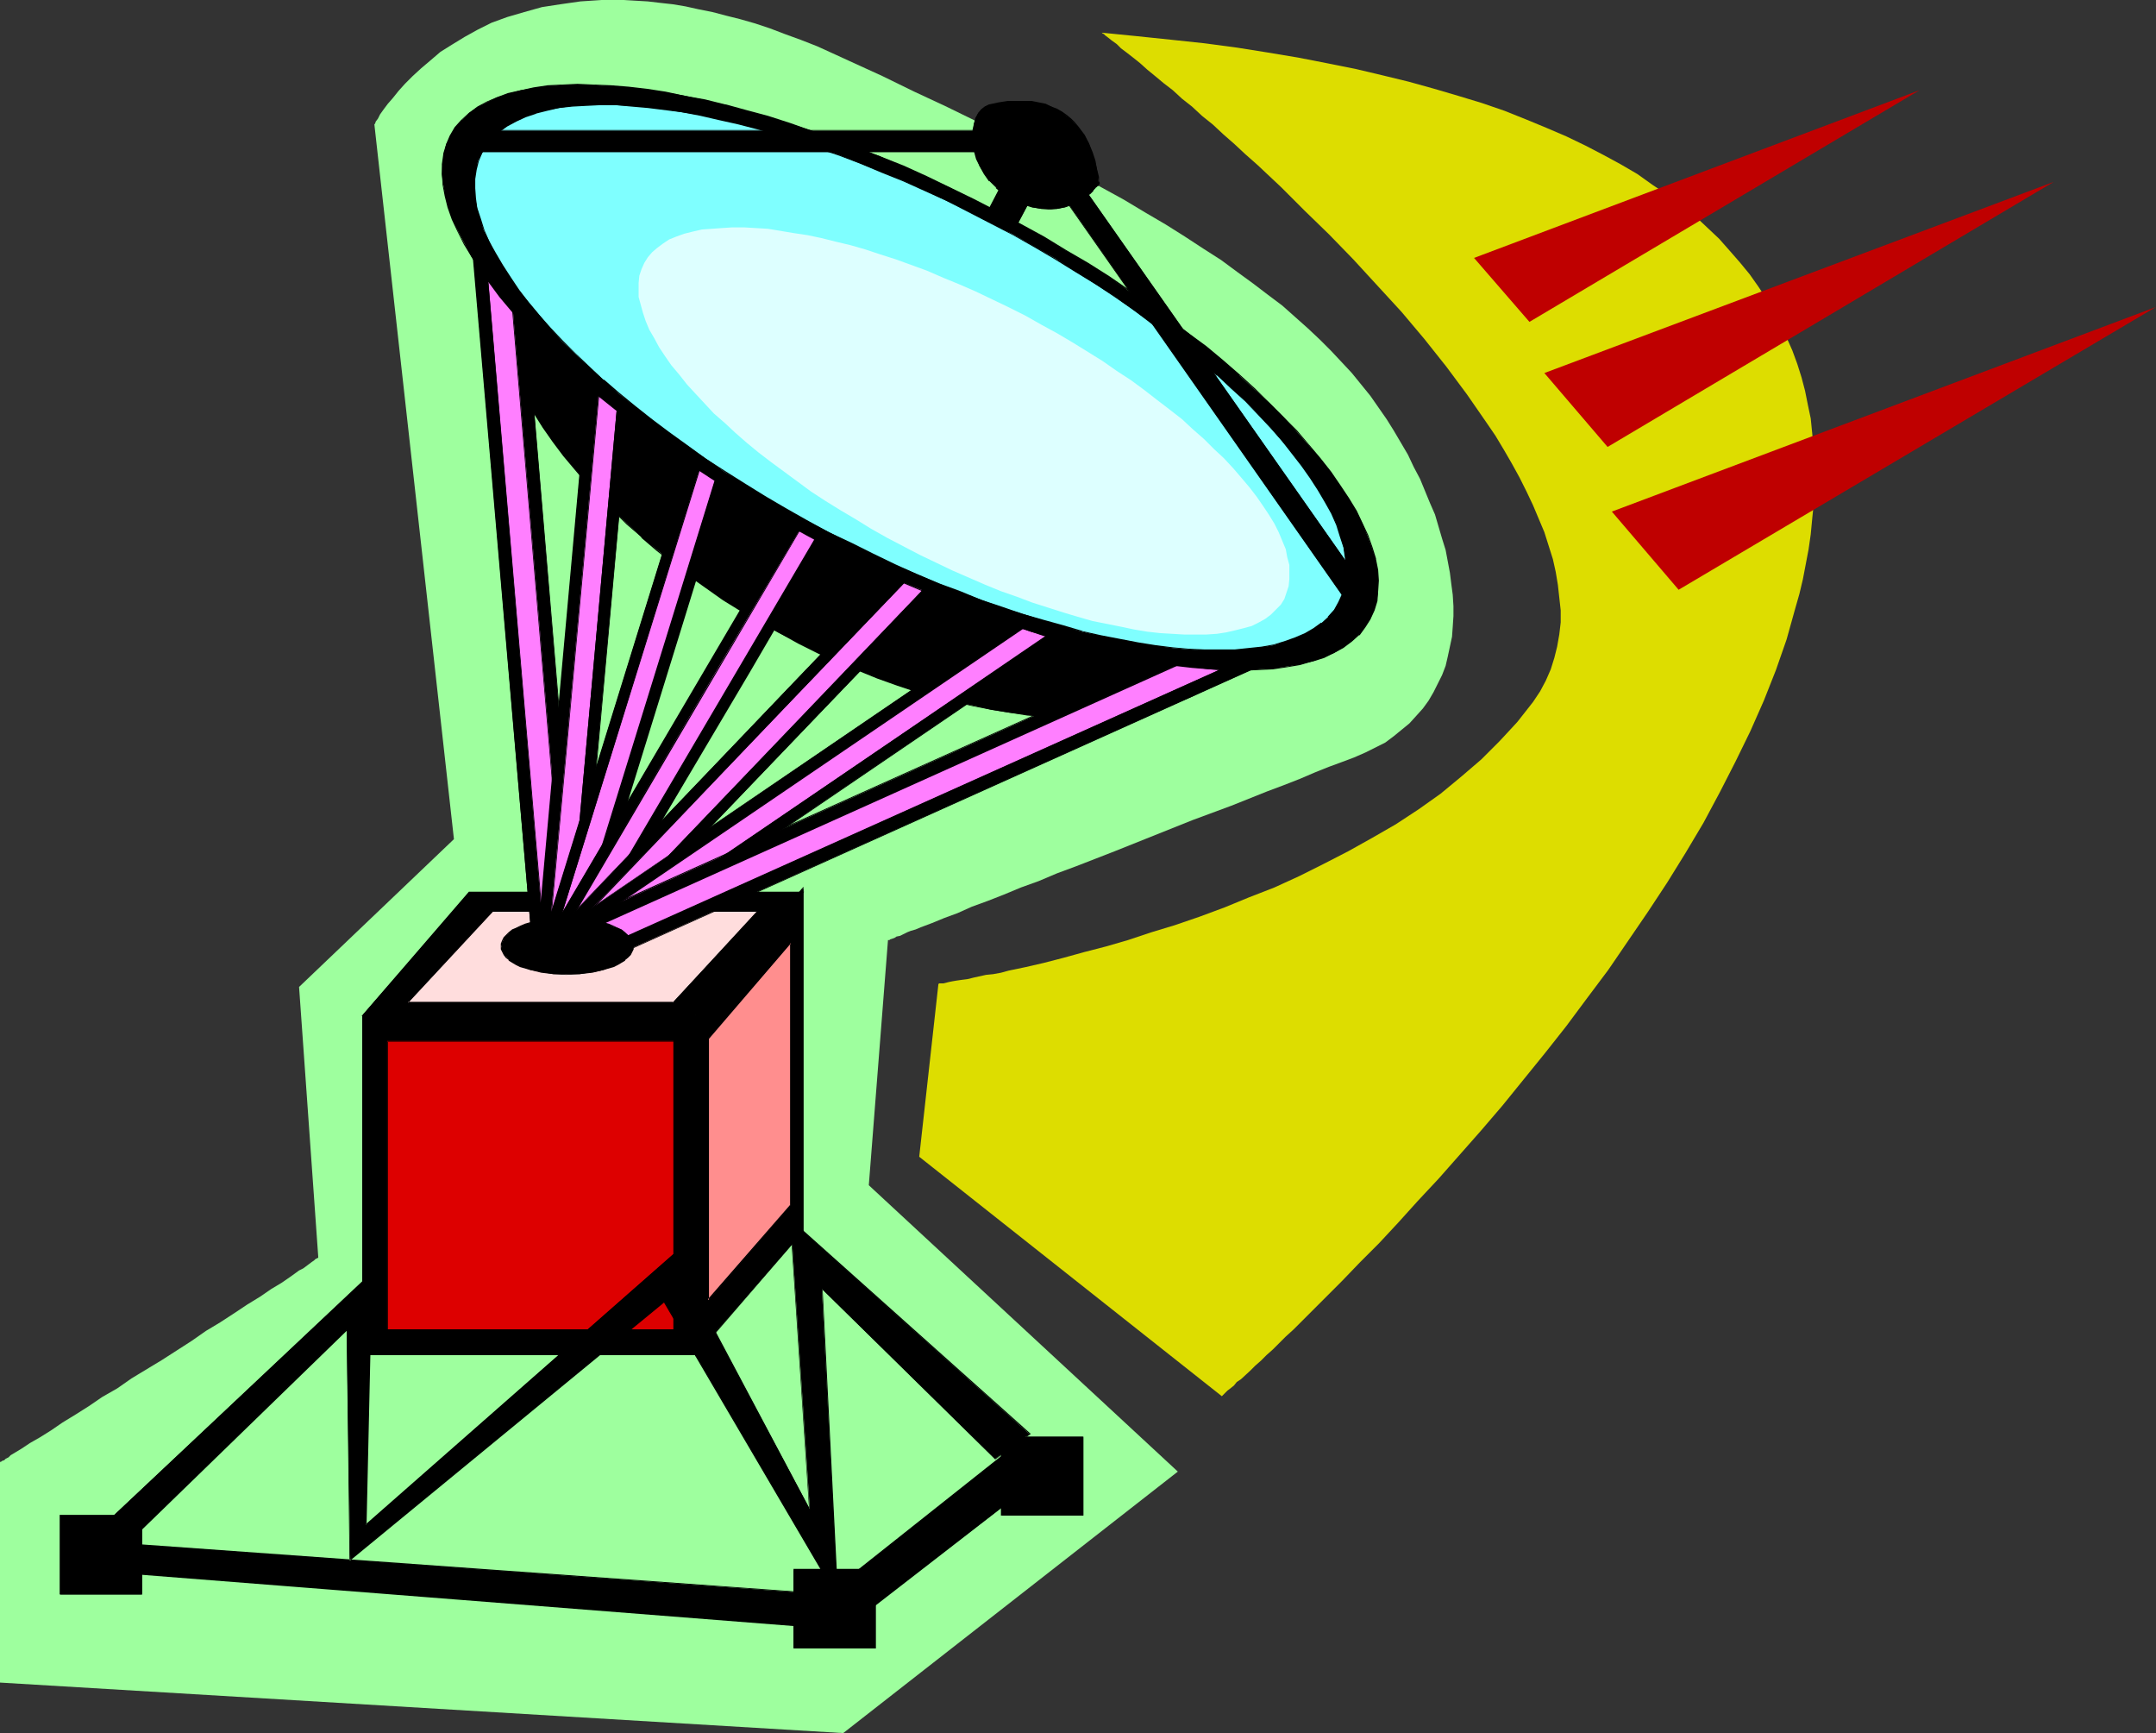 <?xml version="1.0" encoding="UTF-8" standalone="no"?>
<svg
   version="1.0"
   width="129.766mm"
   height="104.282mm"
   id="svg70"
   sodipodi:docname="Satellite Dish 35.wmf"
   xmlns:inkscape="http://www.inkscape.org/namespaces/inkscape"
   xmlns:sodipodi="http://sodipodi.sourceforge.net/DTD/sodipodi-0.dtd"
   xmlns="http://www.w3.org/2000/svg"
   xmlns:svg="http://www.w3.org/2000/svg">
  <rect width="100%" height="100%" fill="#333333" stroke="none"/>
  <sodipodi:namedview
     id="namedview70"
     pagecolor="#ffffff"
     bordercolor="#000000"
     borderopacity="0.25"
     inkscape:showpageshadow="2"
     inkscape:pageopacity="0.0"
     inkscape:pagecheckerboard="0"
     inkscape:deskcolor="#d1d1d1"
     inkscape:document-units="mm" />
  <defs
     id="defs1">
    <pattern
       id="WMFhbasepattern"
       patternUnits="userSpaceOnUse"
       width="6"
       height="6"
       x="0"
       y="0" />
  </defs>
  <path
     style="fill:#9eff9e;fill-opacity:1;fill-rule:evenodd;stroke:none"
     d="M 72.397,285.865 68.034,224.458 103.262,190.846 85.163,28.279 l 0.162,-0.162 0.162,-0.485 0.485,-0.646 0.485,-0.97 0.808,-1.131 0.97,-1.293 1.131,-1.293 1.293,-1.616 1.454,-1.616 1.778,-1.778 1.939,-1.778 2.101,-1.778 2.262,-1.939 2.586,-1.616 2.909,-1.778 2.909,-1.616 3.232,-1.616 3.555,-1.293 3.878,-1.131 4.04,-1.131 4.202,-0.646 4.525,-0.646 2.424,-0.162 L 136.875,0 h 5.01 l 2.747,0.162 2.747,0.162 2.747,0.323 2.909,0.323 2.909,0.485 2.909,0.646 3.232,0.646 3.07,0.808 3.232,0.808 3.394,0.97 3.394,1.131 3.394,1.293 3.555,1.293 3.717,1.454 3.555,1.616 3.878,1.778 7.434,3.394 7.272,3.555 6.949,3.232 6.626,3.232 6.302,3.232 6.141,3.07 5.818,3.07 5.494,3.07 5.333,2.909 5.01,2.747 4.848,2.909 4.686,2.747 4.363,2.747 4.202,2.747 4.04,2.586 3.717,2.747 3.555,2.586 3.394,2.586 3.232,2.424 2.909,2.586 2.909,2.586 2.747,2.586 2.586,2.586 2.424,2.586 2.262,2.424 2.101,2.586 2.101,2.586 3.717,5.333 1.616,2.586 1.616,2.747 1.616,2.747 1.293,2.747 1.454,2.747 1.131,2.747 1.131,2.747 1.131,2.586 0.808,2.747 0.808,2.747 0.808,2.586 0.485,2.586 0.485,2.586 0.323,2.586 0.323,2.424 0.162,2.586 v 2.262 l -0.162,2.424 -0.162,2.262 -0.485,2.262 -0.485,2.262 -0.485,2.101 -0.808,2.101 -0.97,1.939 -0.97,1.939 -1.131,1.939 -1.293,1.778 -1.454,1.616 -1.616,1.778 -1.778,1.454 -1.778,1.454 -1.939,1.454 -2.262,1.131 -2.262,1.131 -2.586,1.131 -2.586,0.97 -3.07,1.131 -3.232,1.293 -3.394,1.454 -3.717,1.454 -3.878,1.454 -4.04,1.616 -4.04,1.616 -4.363,1.616 -4.363,1.616 -8.888,3.555 -8.888,3.555 -8.726,3.394 -4.363,1.616 -4.202,1.778 -4.04,1.454 -3.878,1.616 -3.717,1.454 -3.555,1.293 -3.232,1.454 -3.07,1.131 -2.747,1.131 -2.586,0.97 -1.131,0.485 -1.131,0.323 -0.808,0.323 -0.97,0.485 -0.646,0.323 -0.808,0.162 -0.485,0.323 -0.485,0.162 -0.485,0.162 -0.162,0.162 h -0.323 v 0 l -4.363,55.751 70.296,65.124 -76.114,59.468 L 0,382.662 v -50.095 l 0.162,-0.162 h 0.162 l 0.162,-0.162 0.485,-0.162 0.323,-0.323 0.646,-0.323 0.485,-0.485 0.808,-0.485 0.808,-0.485 0.808,-0.485 1.939,-1.293 2.262,-1.293 2.586,-1.616 2.586,-1.778 2.909,-1.778 3.07,-1.939 3.07,-2.101 3.394,-1.939 3.232,-2.262 6.949,-4.202 6.787,-4.363 3.232,-2.262 3.232,-1.939 3.232,-2.101 2.909,-1.939 2.909,-1.778 2.586,-1.778 2.424,-1.454 2.101,-1.454 1.778,-1.293 0.97,-0.485 0.646,-0.485 0.646,-0.485 0.646,-0.485 0.485,-0.323 0.323,-0.323 0.323,-0.162 0.323,-0.162 v 0 z"
     id="path1" />
  <path
     style="fill:#000000;fill-opacity:1;fill-rule:evenodd;stroke:none"
     d="m 106.817,202.966 h 75.952 l -24.563,27.956 H 82.416 Z"
     id="path2" />
  <path
     style="fill:#000000;fill-opacity:1;fill-rule:evenodd;stroke:none"
     d="m 106.979,203.128 h -0.162 75.952 l -0.162,-0.162 -24.402,27.956 v -0.162 H 82.416 l 0.162,0.162 24.402,-27.795 -0.323,-0.323 -24.402,28.279 h 76.114 l 24.563,-28.279 h -76.275 z"
     id="path3" />
  <path
     style="fill:#ffdddd;fill-opacity:1;fill-rule:evenodd;stroke:none"
     d="m 111.989,207.329 h 60.277 l -19.23,20.684 H 92.758 Z"
     id="path4" />
  <path
     style="fill:#000000;fill-opacity:1;fill-rule:evenodd;stroke:none"
     d="m 112.15,207.329 h -0.162 60.277 v -0.162 l -19.23,20.846 v -0.162 H 92.758 v 0.323 l 19.392,-20.846 -0.162,-0.162 -19.554,21.008 h 60.6 l 19.554,-21.008 h -60.6 z"
     id="path5" />
  <path
     style="fill:#000000;fill-opacity:1;fill-rule:evenodd;stroke:none"
     d="m 82.416,230.922 h 76.598 v 77.243 H 82.416 Z"
     id="path6" />
  <path
     style="fill:#000000;fill-opacity:1;fill-rule:evenodd;stroke:none"
     d="m 82.578,230.922 -0.162,0.162 h 76.598 l -0.162,-0.162 v 77.243 l 0.162,-0.162 H 82.416 l 0.162,0.162 v -77.243 h -0.162 v 77.243 H 159.176 V 230.922 H 82.416 Z"
     id="path7" />
  <path
     style="fill:#dd0000;fill-opacity:1;fill-rule:evenodd;stroke:none"
     d="m 88.072,236.74 h 65.125 v 65.608 H 88.072 Z"
     id="path8" />
  <path
     style="fill:#000000;fill-opacity:1;fill-rule:evenodd;stroke:none"
     d="m 88.234,236.74 -0.162,0.162 h 65.125 v -0.162 65.608 0 H 88.072 88.234 v -65.608 h -0.162 v 65.77 h 65.286 V 236.74 H 88.072 Z"
     id="path9" />
  <path
     style="fill:#000000;fill-opacity:1;fill-rule:evenodd;stroke:none"
     d="m 158.206,230.276 24.563,-28.279 v 78.051 l -24.563,28.118 z"
     id="path10" />
  <path
     style="fill:#000000;fill-opacity:1;fill-rule:evenodd;stroke:none"
     d="m 158.368,230.276 v 0 l 24.402,-28.118 -0.162,-0.162 v 78.051 -0.162 l -24.402,28.279 h 0.162 v -77.89 l -0.162,-0.162 v 78.375 l 24.563,-28.441 v -78.375 l -24.563,28.441 z"
     id="path11" />
  <path
     style="fill:#ff8e8e;fill-opacity:1;fill-rule:evenodd;stroke:none"
     d="m 161.115,236.093 18.746,-21.654 v 59.629 l -18.746,21.654 z"
     id="path12" />
  <path
     style="fill:#000000;fill-opacity:1;fill-rule:evenodd;stroke:none"
     d="m 161.277,236.093 v 0.162 L 179.861,214.601 179.699,214.439 v 59.629 0 l -18.746,21.492 0.323,0.162 v -59.629 h -0.323 v 59.953 l 18.907,-21.816 v -60.114 l -18.907,21.977 z"
     id="path13" />
  <path
     style="fill:#000000;fill-opacity:1;fill-rule:evenodd;stroke:none"
     d="m 220.261,47.51 4.363,2.424 4.363,2.424 4.363,2.424 4.04,2.747 4.04,2.586 3.878,2.747 3.717,2.909 3.555,2.909 3.555,2.909 3.232,3.07 3.232,2.909 3.07,3.232 2.909,3.07 2.586,3.07 2.586,3.232 2.424,3.232 2.101,3.07 2.101,3.232 1.939,3.232 1.616,3.07 1.454,3.232 1.293,3.07 1.131,3.232 0.97,3.07 0.646,2.909 0.485,3.07 0.323,2.909 v 2.909 l -0.162,2.747 -0.323,2.909 -0.646,2.586 -0.97,2.586 -1.131,2.424 -1.293,2.424 -1.454,2.101 -1.778,2.101 -1.939,1.939 -1.939,1.616 -2.424,1.616 -2.424,1.454 -2.586,1.293 -2.747,1.131 -2.909,0.97 -3.07,0.808 -3.07,0.808 -3.394,0.485 -3.394,0.485 -3.555,0.162 -3.717,0.162 -3.717,-0.162 -3.878,-0.162 -4.04,-0.323 -4.04,-0.485 -4.04,-0.646 -4.202,-0.97 -4.202,-0.808 -4.363,-1.131 -4.363,-1.293 -4.363,-1.454 -4.525,-1.616 -4.363,-1.778 -4.525,-1.778 -4.525,-2.101 -4.363,-2.262 -4.525,-2.262 -4.363,-2.424 -4.202,-2.586 -4.04,-2.586 -4.04,-2.747 -3.878,-2.747 -3.717,-2.909 -3.555,-2.909 -3.555,-2.909 -3.232,-3.07 -3.232,-2.909 -3.07,-3.07 -2.747,-3.232 -2.747,-3.07 -2.586,-3.232 -2.424,-3.07 -2.262,-3.232 -1.939,-3.232 -1.778,-3.07 -1.778,-3.232 -1.454,-3.232 -1.293,-3.07 -1.131,-3.07 -0.808,-3.07 -0.808,-3.07 -0.485,-2.909 -0.162,-3.07 -0.162,-2.747 0.323,-2.909 0.323,-2.747 0.646,-2.586 0.97,-2.586 0.97,-2.586 1.293,-2.262 1.616,-2.101 1.616,-2.101 1.939,-1.939 1.939,-1.778 2.424,-1.616 2.424,-1.454 2.586,-1.293 2.747,-1.131 2.909,-0.97 2.909,-0.808 3.232,-0.808 3.394,-0.485 3.394,-0.323 3.555,-0.323 h 3.555 3.878 l 3.878,0.323 3.878,0.323 4.04,0.485 4.202,0.646 4.202,0.808 4.202,0.97 4.202,1.131 4.363,1.293 4.525,1.454 4.363,1.616 4.525,1.616 4.363,1.939 4.525,2.101 z"
     id="path14" />
  <path
     style="fill:#000000;fill-opacity:1;fill-rule:evenodd;stroke:none"
     d="m 220.261,47.671 4.363,2.424 4.363,2.424 4.202,2.424 4.202,2.747 3.878,2.586 3.878,2.747 3.717,2.909 3.717,2.909 3.394,2.909 v 0 l 3.394,2.909 3.07,3.07 3.07,3.07 2.909,3.07 v 0 l 2.586,3.07 2.586,3.232 2.424,3.232 2.262,3.07 1.939,3.232 1.939,3.232 1.616,3.232 1.616,3.07 1.293,3.232 0.97,3.07 0.97,3.07 v 0 l 0.646,2.909 0.485,3.07 0.323,2.909 v 2.909 l -0.162,2.747 -0.323,2.909 -0.646,2.586 v -0.162 l -0.97,2.747 -1.131,2.424 -1.293,2.262 -1.454,2.262 -1.778,1.939 h 0.162 l -1.939,1.939 v 0 l -2.101,1.778 -2.262,1.454 -2.424,1.454 -2.586,1.293 -2.747,1.131 -2.909,0.97 -3.07,0.97 v 0 l -3.07,0.646 -3.394,0.646 -3.394,0.323 -3.555,0.323 h -3.717 -3.717 l -3.878,-0.323 -4.04,-0.323 -4.04,-0.485 -4.04,-0.646 -4.202,-0.808 -4.202,-0.97 -4.363,-1.131 v 0 l -4.363,-1.293 -4.363,-1.454 -4.363,-1.616 -4.525,-1.778 -4.363,-1.778 -4.525,-2.101 -4.525,-2.262 -4.363,-2.262 -4.363,-2.424 -4.202,-2.586 -4.202,-2.586 -4.04,-2.747 -3.717,-2.747 -3.878,-2.747 -3.555,-2.909 -3.394,-3.07 v 0.162 l -3.394,-3.07 -3.232,-3.07 -2.909,-3.07 -2.909,-3.07 v 0 l -2.747,-3.232 -2.424,-3.07 -2.424,-3.232 -2.262,-3.232 -1.939,-3.07 -1.939,-3.232 -1.616,-3.232 -1.454,-3.07 -1.293,-3.07 -1.131,-3.232 -0.97,-3.07 v 0.162 l -0.646,-3.07 -0.485,-2.909 -0.162,-3.07 -0.162,-2.747 0.162,-2.909 0.485,-2.747 0.646,-2.586 v 0 l 0.808,-2.586 1.131,-2.424 1.293,-2.424 1.454,-2.101 1.778,-2.101 h -0.162 l 1.939,-1.939 v 0.162 l 2.101,-1.778 2.262,-1.616 2.424,-1.454 2.586,-1.293 2.747,-1.131 2.909,-0.97 3.07,-0.808 h -0.162 l 3.232,-0.808 3.394,-0.485 3.394,-0.323 3.555,-0.323 3.555,-0.162 3.878,0.162 3.878,0.162 3.878,0.323 4.04,0.485 4.202,0.808 4.202,0.808 4.202,0.97 4.202,1.131 v 0 l 4.363,1.293 4.363,1.454 4.525,1.616 4.363,1.616 4.525,1.939 4.525,1.939 4.525,2.262 0.162,-0.162 -4.525,-2.262 -4.525,-2.101 -4.525,-1.778 -4.525,-1.778 -4.363,-1.616 -4.363,-1.454 -4.363,-1.293 h -0.162 l -4.202,-1.131 -4.202,-0.97 -4.202,-0.808 -4.202,-0.646 -4.04,-0.485 -3.878,-0.323 -3.878,-0.323 h -3.878 l -3.555,0.162 -3.555,0.162 -3.394,0.485 -3.394,0.485 -3.232,0.646 v 0 l -3.07,0.97 -2.909,0.808 -2.747,1.293 -2.586,1.293 -2.424,1.454 -2.262,1.616 -2.101,1.616 v 0.162 l -1.778,1.778 h -0.162 l -1.616,2.101 -1.616,2.262 -1.293,2.262 -0.97,2.424 -0.97,2.586 v 0.162 l -0.646,2.586 -0.323,2.747 -0.162,2.909 v 2.747 l 0.323,3.07 0.323,2.909 0.808,3.07 v 0 l 0.808,3.07 1.131,3.07 1.293,3.232 1.454,3.07 1.778,3.232 1.778,3.232 1.939,3.07 2.262,3.232 2.424,3.232 2.586,3.07 2.747,3.232 v 0 l 2.909,3.07 3.07,3.07 3.07,3.07 3.394,2.909 v 0.162 l 3.394,2.909 3.717,2.909 3.717,2.909 3.878,2.747 3.878,2.747 4.202,2.586 4.202,2.424 4.363,2.424 4.363,2.424 4.525,2.262 4.525,2.101 4.525,1.778 4.363,1.778 4.525,1.616 4.363,1.454 4.202,1.293 h 0.162 l 4.363,0.97 4.202,0.97 4.202,0.808 4.04,0.646 4.04,0.646 4.04,0.323 3.878,0.162 h 3.717 3.717 l 3.555,-0.162 3.394,-0.485 3.394,-0.485 3.07,-0.808 h 0.162 l 3.07,-0.808 2.909,-0.97 2.747,-1.131 2.586,-1.293 2.424,-1.454 2.262,-1.616 2.101,-1.778 v 0 l 1.939,-1.939 v 0 l 1.778,-1.939 1.454,-2.262 1.293,-2.262 1.131,-2.586 0.808,-2.586 v 0 l 0.646,-2.586 0.485,-2.909 0.162,-2.747 -0.162,-2.909 -0.162,-2.909 -0.485,-3.07 -0.808,-2.909 v -0.162 l -0.808,-3.07 -1.131,-3.07 -1.293,-3.232 -1.454,-3.07 -1.778,-3.232 -1.778,-3.232 -2.101,-3.07 -2.101,-3.232 -2.424,-3.232 -2.586,-3.07 -2.747,-3.232 v 0 l -2.909,-3.07 -3.07,-3.07 -3.07,-3.07 -3.394,-2.909 v -0.162 l -3.555,-2.909 -3.555,-2.909 -3.717,-2.747 -3.878,-2.747 -3.878,-2.747 -4.202,-2.586 -4.202,-2.586 -4.363,-2.424 -4.363,-2.262 z"
     id="path15" />
  <path
     style="fill:#000000;fill-opacity:1;fill-rule:evenodd;stroke:none"
     d="m 105.848,36.844 10.827,-0.97 14.544,174.202 -10.504,0.97 z"
     id="path16" />
  <path
     style="fill:#000000;fill-opacity:1;fill-rule:evenodd;stroke:none"
     d="m 106.009,36.844 -0.162,0.162 10.827,-0.97 -0.162,-0.162 14.706,174.202 v -0.162 l -10.504,0.97 0.162,0.162 -14.867,-174.202 h -0.323 l 15.029,174.202 10.666,-0.97 -14.706,-174.202 -10.989,0.97 z"
     id="path17" />
  <path
     style="fill:#ff7fff;fill-opacity:1;fill-rule:evenodd;stroke:none"
     d="m 108.757,36.683 5.01,-0.485 14.706,174.04 -5.01,0.485 z"
     id="path18" />
  <path
     style="fill:#000000;fill-opacity:1;fill-rule:evenodd;stroke:none"
     d="m 108.757,36.683 v 0.162 l 5.01,-0.646 h -0.162 l 14.706,174.04 0.162,-0.162 -5.01,0.646 h 0.162 l -14.867,-174.04 -0.162,-0.162 14.867,174.363 5.01,-0.485 -14.706,-174.363 -5.171,0.485 z"
     id="path19" />
  <path
     style="fill:#000000;fill-opacity:1;fill-rule:evenodd;stroke:none"
     d="m 136.713,53.65 4.848,0.323 2.586,0.323 2.424,0.162 -14.382,157.072 -4.848,-0.485 -4.686,-0.323 7.11,-78.536 z"
     id="path20" />
  <path
     style="fill:#000000;fill-opacity:1;fill-rule:evenodd;stroke:none"
     d="m 136.875,53.65 h -0.162 l 4.848,0.485 2.586,0.162 2.424,0.323 -0.162,-0.162 -14.221,157.072 v -0.162 l -4.848,-0.323 -4.686,-0.485 0.162,0.162 7.11,-78.536 6.949,-78.536 -0.162,-0.162 -7.11,78.698 -7.11,78.536 4.848,0.485 5.01,0.485 14.221,-157.396 -2.424,-0.162 -2.586,-0.323 -4.848,-0.323 z"
     id="path21" />
  <path
     style="fill:#ff7fff;fill-opacity:1;fill-rule:evenodd;stroke:none"
     d="m 139.461,53.812 2.101,0.162 2.262,0.162 -7.11,78.536 -7.11,78.536 -2.262,-0.162 -2.262,-0.162 z"
     id="path22" />
  <path
     style="fill:#000000;fill-opacity:1;fill-rule:evenodd;stroke:none"
     d="m 139.622,53.812 -0.162,0.162 2.101,0.162 2.262,0.162 V 54.135 L 129.603,211.207 v -0.162 l -2.262,-0.162 -2.262,-0.162 0.162,0.162 14.382,-157.072 -0.162,-0.162 -14.382,157.396 2.262,0.162 2.424,0.162 14.221,-157.234 -2.424,-0.323 -2.101,-0.162 z"
     id="path23" />
  <path
     style="fill:#000000;fill-opacity:1;fill-rule:evenodd;stroke:none"
     d="m 167.902,70.295 8.565,2.586 -21.654,70.133 -21.654,69.81 -4.202,-1.131 -4.363,-1.454 z"
     id="path24" />
  <path
     style="fill:#000000;fill-opacity:1;fill-rule:evenodd;stroke:none"
     d="m 168.064,70.295 -0.162,0.162 8.403,2.586 v -0.162 l -21.654,69.972 -21.654,69.972 h 0.323 l -4.363,-1.293 -4.363,-1.454 0.162,0.323 43.309,-140.105 -0.162,-0.162 -43.47,140.266 4.363,1.293 4.525,1.293 21.654,-69.972 21.654,-70.133 -8.726,-2.747 z"
     id="path25" />
  <path
     style="fill:#ff7fff;fill-opacity:1;fill-rule:evenodd;stroke:none"
     d="m 170.165,70.941 2.101,0.646 1.778,0.646 -21.493,69.972 -21.654,69.972 -2.101,-0.485 -1.939,-0.646 21.654,-70.133 z"
     id="path26" />
  <path
     style="fill:#000000;fill-opacity:1;fill-rule:evenodd;stroke:none"
     d="m 170.326,71.103 h -0.162 l 1.939,0.646 1.939,0.646 v -0.323 l -21.654,70.133 -21.654,69.972 0.162,-0.162 -1.939,-0.485 -2.101,-0.646 v 0.162 l 43.47,-139.943 -0.162,-0.323 -43.47,140.266 2.101,0.646 2.101,0.646 21.816,-69.972 21.493,-70.295 -1.939,-0.646 -2.101,-0.646 z"
     id="path27" />
  <path
     style="fill:#000000;fill-opacity:1;fill-rule:evenodd;stroke:none"
     d="m 198.929,86.939 3.717,2.262 3.878,2.101 -36.198,61.569 -36.198,61.569 -3.717,-2.262 -3.878,-2.262 36.198,-61.407 z"
     id="path28" />
  <path
     style="fill:#000000;fill-opacity:1;fill-rule:evenodd;stroke:none"
     d="m 199.091,86.939 -0.162,0.162 3.717,2.262 3.717,2.101 v -0.162 l -36.198,61.569 -36.198,61.407 h 0.323 l -3.878,-2.262 -3.878,-2.101 0.162,0.162 36.198,-61.569 36.198,-61.569 -0.162,-0.162 -36.36,61.73 -36.198,61.569 3.878,2.262 3.878,2.101 36.36,-61.407 36.037,-61.73 -3.717,-2.262 -3.878,-2.262 z"
     id="path29" />
  <path
     style="fill:#ff7fff;fill-opacity:1;fill-rule:evenodd;stroke:none"
     d="m 201.03,88.232 3.394,2.101 -72.235,122.814 -1.939,-0.97 -1.616,-1.131 36.037,-61.407 z"
     id="path30" />
  <path
     style="fill:#000000;fill-opacity:1;fill-rule:evenodd;stroke:none"
     d="m 201.03,88.232 h -0.162 l 3.555,2.262 -0.162,-0.162 -72.235,122.814 0.162,-0.162 -1.778,-0.97 -1.778,-0.97 0.162,0.162 72.235,-122.975 v -0.162 l -72.558,122.975 1.778,1.293 1.939,0.97 72.397,-122.975 -3.555,-2.262 z"
     id="path31" />
  <path
     style="fill:#000000;fill-opacity:1;fill-rule:evenodd;stroke:none"
     d="m 229.957,103.745 6.626,6.302 -50.742,52.842 -50.742,52.842 -3.232,-3.07 -3.232,-3.07 50.581,-53.004 z"
     id="path32" />
  <path
     style="fill:#000000;fill-opacity:1;fill-rule:evenodd;stroke:none"
     d="m 230.118,103.907 h -0.162 l 6.464,6.141 v 0 l -50.742,52.681 -50.581,53.004 h 0.162 l -3.394,-3.07 -3.232,-3.07 v 0 l 50.742,-52.842 50.742,-52.842 -0.162,-0.323 -50.742,53.004 -50.742,53.004 3.394,3.232 3.232,3.07 50.742,-53.004 50.742,-52.842 -6.626,-6.464 z"
     id="path33" />
  <path
     style="fill:#ff7fff;fill-opacity:1;fill-rule:evenodd;stroke:none"
     d="m 231.734,105.361 2.909,2.909 -50.581,53.004 -50.742,52.842 -3.07,-2.909 50.742,-52.842 25.371,-26.502 z"
     id="path34" />
  <path
     style="fill:#000000;fill-opacity:1;fill-rule:evenodd;stroke:none"
     d="m 231.734,105.523 h -0.162 l 3.07,2.909 v -0.162 l -50.581,52.842 -50.742,53.004 v 0 l -2.909,-2.909 v 0.162 l 50.581,-53.004 50.742,-52.842 v -0.162 l -50.904,52.842 -50.581,53.004 3.07,3.07 50.904,-53.004 50.581,-53.004 -3.07,-2.909 z"
     id="path35" />
  <path
     style="fill:#000000;fill-opacity:1;fill-rule:evenodd;stroke:none"
     d="m 260.984,120.39 2.747,4.04 2.747,4.04 -130.411,88.717 -5.494,-7.918 z"
     id="path36" />
  <path
     style="fill:#000000;fill-opacity:1;fill-rule:evenodd;stroke:none"
     d="m 261.145,120.551 h -0.323 l 2.747,3.878 2.747,4.202 0.162,-0.323 -130.411,88.878 h 0.162 l -5.494,-8.08 -0.162,0.162 130.573,-88.717 -0.162,-0.162 -130.573,88.878 5.656,8.08 130.573,-88.878 -2.747,-4.04 -2.909,-4.04 z"
     id="path37" />
  <path
     style="fill:#ff7fff;fill-opacity:1;fill-rule:evenodd;stroke:none"
     d="m 262.438,122.652 1.293,1.778 1.131,1.939 -32.482,22.139 -32.643,22.139 -65.125,44.439 -1.293,-1.939 -1.293,-1.778 z"
     id="path38" />
  <path
     style="fill:#000000;fill-opacity:1;fill-rule:evenodd;stroke:none"
     d="m 262.438,122.814 -0.162,-0.162 1.293,1.939 1.293,1.778 v -0.162 l -32.482,22.139 -32.643,22.3 -65.125,44.278 0.162,0.162 -1.293,-1.939 -1.293,-1.778 -0.162,0.162 130.411,-88.717 v -0.323 l -130.573,88.878 1.293,1.939 1.454,1.939 65.286,-44.439 32.482,-22.139 32.643,-22.3 -1.131,-1.939 -1.454,-1.939 z"
     id="path39" />
  <path
     style="fill:#000000;fill-opacity:1;fill-rule:evenodd;stroke:none"
     d="m 292.172,137.196 4.202,9.857 -159.337,71.588 -4.363,-9.696 z"
     id="path40" />
  <path
     style="fill:#000000;fill-opacity:1;fill-rule:evenodd;stroke:none"
     d="m 292.172,137.196 h -0.162 l 4.363,9.857 v -0.162 l -159.337,71.749 h 0.162 l -4.525,-9.857 v 0.162 l 159.499,-71.749 v -0.162 l -159.661,71.749 4.525,10.019 159.499,-71.749 -4.363,-10.019 z"
     id="path41" />
  <path
     style="fill:#ff7fff;fill-opacity:1;fill-rule:evenodd;stroke:none"
     d="m 293.142,139.782 2.101,4.525 -159.499,71.749 -1.939,-4.525 z"
     id="path42" />
  <path
     style="fill:#000000;fill-opacity:1;fill-rule:evenodd;stroke:none"
     d="m 293.304,139.943 h -0.323 l 2.101,4.525 0.162,-0.162 -159.499,71.588 h 0.162 l -1.939,-4.525 -0.162,0.323 159.499,-71.749 v -0.323 l -159.661,71.749 2.101,4.848 159.661,-71.749 -2.101,-4.848 z"
     id="path43" />
  <path
     style="fill:#000000;fill-opacity:1;fill-rule:evenodd;stroke:none"
     d="m 226.886,48.156 5.333,2.909 5.171,2.909 5.171,3.07 4.848,2.909 4.848,3.07 4.686,3.232 4.525,3.07 4.525,3.232 4.202,3.07 4.04,3.232 3.878,3.232 3.717,3.232 3.555,3.232 3.394,3.07 3.232,3.232 2.909,3.232 2.747,3.07 2.586,3.07 2.424,3.07 2.101,3.07 1.939,2.909 1.778,2.909 1.454,2.909 1.131,2.747 0.97,2.586 0.808,2.747 0.485,2.424 0.162,2.424 v 2.424 l -0.323,2.262 -0.646,2.101 -0.808,1.939 -1.293,1.939 -1.293,1.616 -1.616,1.454 -1.939,1.454 -2.101,1.293 -2.424,0.97 -2.586,0.97 -2.747,0.646 -2.909,0.485 -3.232,0.485 -3.232,0.162 -3.717,0.162 h -3.555 l -3.878,-0.162 -4.04,-0.485 -4.202,-0.485 -4.202,-0.646 -4.525,-0.808 -4.525,-0.97 -4.686,-1.131 -4.686,-1.131 -4.848,-1.454 -5.01,-1.454 -5.01,-1.778 -5.01,-1.778 -5.333,-1.939 -5.171,-2.101 -5.171,-2.262 -5.494,-2.262 -5.333,-2.586 -5.333,-2.586 -5.333,-2.747 -5.494,-2.909 -5.171,-2.909 -5.01,-2.909 -5.01,-3.07 -4.848,-3.07 -4.686,-3.232 -4.525,-3.07 -4.525,-3.232 -4.202,-3.07 -4.04,-3.232 -3.878,-3.232 -3.717,-3.232 -3.555,-3.232 -3.394,-3.232 -3.232,-3.07 -2.909,-3.232 -2.747,-3.232 -2.586,-3.07 -2.424,-3.07 -2.101,-2.909 -1.939,-2.909 -1.616,-3.07 -1.454,-2.747 -1.293,-2.747 -0.97,-2.747 -0.646,-2.586 -0.485,-2.586 -0.323,-2.424 0.162,-2.262 0.323,-2.262 0.485,-2.262 0.97,-1.939 1.131,-1.778 1.454,-1.778 1.616,-1.616 1.939,-1.293 2.101,-1.131 2.424,-1.131 2.424,-0.808 2.909,-0.808 2.909,-0.485 3.232,-0.485 3.232,-0.162 3.555,-0.162 3.717,0.162 3.878,0.162 4.04,0.323 4.202,0.485 4.202,0.646 4.525,0.808 4.525,0.97 4.525,1.131 4.848,1.293 4.848,1.293 5.01,1.616 5.01,1.616 5.01,1.778 5.171,2.101 5.333,1.939 5.171,2.262 5.333,2.424 5.333,2.424 5.494,2.747 z"
     id="path44" />
  <path
     style="fill:#000000;fill-opacity:1;fill-rule:evenodd;stroke:none"
     d="m 226.886,48.318 5.171,2.909 5.333,2.909 5.01,2.909 5.01,3.07 4.848,3.07 4.686,3.07 4.525,3.232 4.363,3.07 4.202,3.232 4.202,3.232 3.878,3.232 3.717,3.232 v -0.162 l 3.555,3.232 3.394,3.232 3.07,3.232 3.07,3.07 v 0 l 2.747,3.07 2.424,3.232 2.424,3.07 2.101,2.909 1.939,2.909 1.778,2.909 1.454,2.909 1.293,2.747 0.97,2.747 0.646,2.586 v 0 l 0.485,2.424 0.162,2.424 v 2.424 l -0.323,2.262 v -0.162 l -0.646,2.262 -0.808,1.939 -1.131,1.778 -1.454,1.778 v 0 l -1.616,1.454 v 0 l -1.778,1.293 -2.262,1.293 -2.262,0.97 -2.586,0.97 v 0 l -2.747,0.646 -2.909,0.646 -3.232,0.323 -3.232,0.323 h -3.717 -3.555 l -3.878,-0.162 -4.04,-0.485 -4.202,-0.485 -4.202,-0.646 -4.525,-0.808 -4.525,-0.808 -4.686,-1.131 -4.686,-1.293 v 0 l -4.848,-1.454 -5.01,-1.454 -4.848,-1.616 -5.171,-1.939 -5.171,-1.939 -5.333,-1.939 -5.171,-2.262 -5.333,-2.424 -5.333,-2.424 -5.494,-2.747 -5.333,-2.747 -5.333,-2.909 -5.171,-2.909 -5.171,-2.909 -5.01,-3.07 -4.848,-3.07 -4.686,-3.232 -4.525,-3.07 -4.363,-3.07 -4.202,-3.232 -4.202,-3.232 -3.878,-3.232 -3.717,-3.232 v 0.162 l -3.555,-3.232 -3.232,-3.232 -3.232,-3.232 -2.909,-3.07 v 0 l -2.747,-3.232 -2.586,-3.07 -2.424,-3.07 -2.101,-3.07 -1.939,-2.909 -1.778,-2.909 -1.454,-2.747 -1.131,-2.909 -0.97,-2.586 -0.646,-2.747 v 0.162 l -0.646,-2.586 -0.162,-2.424 0.162,-2.262 0.323,-2.262 v 0 l 0.485,-2.101 0.97,-1.939 1.131,-1.939 1.454,-1.778 h -0.162 l 1.616,-1.454 v 0 l 1.939,-1.293 2.101,-1.293 2.424,-0.97 2.586,-0.808 h -0.162 l 2.909,-0.808 2.909,-0.485 3.232,-0.485 3.232,-0.323 h 3.555 3.717 l 3.878,0.323 4.04,0.323 4.202,0.485 4.202,0.646 4.525,0.808 4.525,0.97 4.525,1.131 v 0 l 4.848,1.293 4.848,1.293 4.848,1.616 5.01,1.616 5.171,1.778 5.171,2.101 5.171,1.939 5.333,2.262 5.333,2.424 5.333,2.424 5.333,2.747 5.494,2.747 v -0.323 l -5.333,-2.747 -5.333,-2.586 -5.333,-2.586 -5.333,-2.424 -5.333,-2.101 -5.333,-2.101 -5.01,-1.939 -5.171,-1.778 -5.01,-1.778 -5.01,-1.616 -4.848,-1.293 -4.686,-1.293 h -0.162 l -4.525,-1.131 -4.525,-0.808 -4.525,-0.97 -4.202,-0.646 -4.202,-0.485 -4.04,-0.323 -3.878,-0.162 -3.717,-0.162 -3.555,0.162 -3.232,0.162 -3.232,0.485 -2.909,0.646 -2.909,0.646 v 0 l -2.586,0.97 -2.262,0.97 -2.101,1.131 -1.939,1.454 v 0 l -1.778,1.616 v 0 l -1.454,1.616 -1.131,1.939 -0.808,1.939 -0.646,2.101 v 0.162 l -0.323,2.262 v 2.262 l 0.162,2.424 0.485,2.586 v 0 l 0.646,2.586 0.97,2.747 1.293,2.747 1.454,2.909 1.778,2.909 1.778,2.909 2.262,3.07 2.262,3.07 2.586,3.07 2.747,3.232 h 0.162 l 2.909,3.07 3.232,3.232 3.232,3.232 3.717,3.07 v 0.162 l 3.555,3.232 4.04,3.232 4.04,3.07 4.202,3.232 4.363,3.232 4.525,3.07 4.686,3.07 4.848,3.07 5.01,3.07 5.171,3.07 5.171,2.909 5.333,2.909 5.333,2.747 5.494,2.586 5.333,2.586 5.333,2.262 5.333,2.262 5.171,2.101 5.171,1.939 5.171,1.778 5.01,1.616 4.848,1.616 5.01,1.454 v 0 l 4.686,1.131 4.686,1.131 4.525,0.97 4.525,0.808 4.202,0.646 4.202,0.485 4.04,0.323 3.878,0.323 h 3.555 l 3.717,-0.162 3.232,-0.162 3.232,-0.485 2.909,-0.485 2.747,-0.808 h 0.162 l 2.586,-0.808 2.262,-1.131 2.101,-1.131 1.939,-1.454 v 0 l 1.616,-1.454 h 0.162 l 1.293,-1.778 1.131,-1.778 0.97,-2.101 0.646,-2.101 v 0 l 0.162,-2.262 0.162,-2.424 -0.162,-2.424 -0.485,-2.424 v -0.162 l -0.808,-2.586 -0.97,-2.747 -1.293,-2.747 -1.293,-2.747 -1.778,-2.909 -1.939,-2.909 -2.101,-3.07 -2.424,-3.07 -2.586,-3.07 -2.747,-3.232 v 0 l -3.07,-3.07 -3.232,-3.232 -3.232,-3.232 -3.555,-3.232 v 0 l -3.717,-3.232 -3.878,-3.232 -4.202,-3.07 -4.202,-3.232 -4.363,-3.232 -4.525,-3.07 -4.686,-3.232 -4.848,-3.07 -5.01,-2.909 -5.01,-3.07 -5.333,-2.909 -5.333,-2.909 z"
     id="path45" />
  <path
     style="fill:#7fffff;fill-opacity:1;fill-rule:evenodd;stroke:none"
     d="m 225.432,50.742 5.01,2.586 4.848,2.747 4.848,2.747 4.525,2.909 4.525,2.909 4.363,2.747 4.202,3.07 4.202,2.909 3.878,2.909 3.878,3.07 3.555,2.909 3.555,3.07 3.232,2.909 3.232,3.07 2.909,2.909 2.747,2.909 2.586,3.07 2.424,2.747 2.262,2.909 1.939,2.747 1.778,2.909 1.616,2.586 1.293,2.586 1.293,2.747 0.808,2.424 0.646,2.424 0.485,2.424 0.162,2.262 v 2.101 l -0.323,2.101 -0.485,1.939 -0.808,1.939 -1.131,1.778 -1.293,1.454 -1.454,1.454 -1.778,1.293 -2.101,1.131 -2.101,0.97 -2.424,0.808 -2.586,0.808 -2.747,0.485 -3.07,0.323 -3.07,0.323 h -3.232 -3.555 l -3.555,-0.162 -3.717,-0.323 -3.878,-0.485 -4.04,-0.646 -4.202,-0.808 -4.202,-0.808 -4.363,-0.97 -4.363,-1.293 -4.525,-1.293 -4.525,-1.454 -4.848,-1.454 -4.686,-1.778 -4.848,-1.778 -4.848,-1.939 -4.848,-2.101 -5.01,-2.101 -5.01,-2.424 -5.01,-2.424 -5.01,-2.586 -5.01,-2.586 -4.848,-2.747 -4.686,-2.747 -4.686,-2.909 -4.525,-2.747 -4.363,-3.07 -4.202,-2.909 -4.202,-2.909 -3.878,-3.07 -3.878,-2.909 -3.555,-2.909 -3.394,-3.07 -3.394,-3.07 -3.07,-2.909 -3.07,-2.909 -2.747,-3.07 -2.424,-2.909 -2.424,-2.909 -2.262,-2.747 -1.939,-2.747 -1.778,-2.909 -1.616,-2.586 -1.293,-2.747 -1.293,-2.586 -0.808,-2.424 -0.646,-2.424 -0.485,-2.424 -0.162,-2.262 V 40.722 l 0.323,-2.101 0.485,-2.101 0.97,-1.778 0.97,-1.778 1.293,-1.616 1.616,-1.454 1.778,-1.293 1.939,-0.97 2.262,-1.131 2.262,-0.808 2.586,-0.646 2.747,-0.485 3.07,-0.485 3.07,-0.162 3.232,-0.162 3.555,0.162 3.555,0.162 3.717,0.323 3.878,0.485 3.878,0.646 4.202,0.646 4.202,0.97 4.363,0.97 4.363,1.131 4.686,1.293 4.525,1.454 4.686,1.616 4.686,1.616 4.848,1.939 4.848,1.939 4.848,1.939 5.01,2.262 5.01,2.424 5.01,2.424 z"
     id="path46" />
  <path
     style="fill:#000000;fill-opacity:1;fill-rule:evenodd;stroke:none"
     d="m 225.432,50.903 5.01,2.586 4.848,2.747 4.686,2.747 4.686,2.909 4.525,2.747 4.363,2.909 4.202,2.909 4.04,3.07 4.04,2.909 3.717,3.07 3.717,2.909 3.555,3.07 v -0.162 l 3.232,3.07 3.232,2.909 2.909,3.07 2.747,2.909 2.586,2.909 v 0 l 2.262,2.909 2.262,2.909 1.939,2.747 1.778,2.747 1.616,2.747 1.454,2.586 1.131,2.586 0.808,2.586 0.808,2.424 v -0.162 l 0.323,2.424 0.323,2.262 v 2.101 l -0.323,2.101 v 0 l -0.646,1.939 -0.808,1.778 -0.97,1.778 -1.454,1.616 h 0.162 l -1.616,1.454 v -0.162 l -1.778,1.293 -1.939,1.131 -2.262,0.97 -2.262,0.808 -2.586,0.808 v 0 l -2.747,0.485 -3.07,0.323 -3.07,0.323 h -3.232 -3.555 l -3.555,-0.162 -3.717,-0.323 -3.878,-0.485 -4.04,-0.646 -4.202,-0.808 -4.202,-0.808 -4.363,-0.97 h 0.162 l -4.363,-1.293 -4.686,-1.293 -4.525,-1.293 -4.686,-1.616 -4.848,-1.616 -4.686,-1.939 -4.848,-1.778 -5.01,-2.101 -5.01,-2.262 -5.01,-2.424 -4.848,-2.424 -5.171,-2.424 -5.01,-2.747 -4.848,-2.747 -4.686,-2.747 -4.686,-2.909 -4.363,-2.747 -4.525,-2.909 -4.202,-3.07 -4.04,-2.909 -3.878,-2.909 -3.878,-3.07 -3.555,-2.909 -3.555,-3.07 v 0.162 l -3.232,-3.07 -3.232,-3.07 -2.909,-2.909 -2.747,-2.909 v 0 l -2.586,-2.909 -2.424,-2.909 -2.101,-2.747 -1.939,-2.909 -1.778,-2.747 -1.616,-2.747 -1.454,-2.586 -1.131,-2.586 -0.808,-2.586 -0.808,-2.424 v 0.162 l -0.323,-2.424 -0.162,-2.262 V 40.722 l 0.323,-2.101 v 0 l 0.485,-1.939 0.808,-1.939 1.131,-1.616 1.293,-1.616 v 0 l 1.454,-1.454 v 0 l 1.778,-1.293 2.101,-1.131 2.101,-0.97 2.424,-0.808 h -0.162 l 2.586,-0.646 2.747,-0.646 3.07,-0.323 3.07,-0.162 3.232,-0.162 h 3.555 l 3.555,0.323 3.717,0.323 3.878,0.485 3.878,0.485 4.202,0.808 4.202,0.97 4.363,0.97 v 0 l 4.363,1.131 4.525,1.293 4.686,1.454 4.525,1.616 4.848,1.616 4.686,1.778 5.01,2.101 4.848,1.939 5.01,2.262 5.01,2.262 5.01,2.586 5.01,2.586 0.162,-0.323 -5.171,-2.586 -5.01,-2.424 -4.848,-2.424 -5.01,-2.101 -4.848,-2.101 -5.01,-1.939 -4.686,-1.778 -4.848,-1.778 -4.686,-1.616 -4.525,-1.454 -4.525,-1.293 -4.363,-1.131 h -0.162 l -4.363,-0.97 -4.202,-0.97 -4.202,-0.646 -3.878,-0.646 -3.878,-0.485 -3.717,-0.323 -3.555,-0.162 -3.555,-0.162 -3.232,0.162 -3.07,0.162 -3.07,0.485 -2.747,0.485 -2.586,0.646 v 0 l -2.424,0.808 -2.101,1.131 -2.101,0.97 -1.778,1.293 v 0.162 l -1.454,1.454 h -0.162 l -1.131,1.616 -1.131,1.616 -0.808,1.939 -0.646,1.939 v 0.162 l -0.323,2.101 v 2.101 l 0.162,2.262 0.485,2.424 v 0 l 0.646,2.424 0.97,2.424 1.131,2.747 1.293,2.586 1.616,2.747 1.778,2.747 1.939,2.747 2.262,2.909 2.424,2.909 2.586,2.909 v 0 l 2.747,2.909 3.07,2.909 3.07,3.07 3.232,2.909 v 0.162 l 3.555,2.909 3.555,3.07 3.878,2.909 3.878,3.07 4.04,2.909 4.202,2.909 4.525,2.909 4.363,2.909 4.686,2.909 4.848,2.747 4.848,2.747 5.01,2.586 5.01,2.586 5.01,2.424 5.01,2.424 4.848,2.101 5.01,2.101 4.848,1.939 4.848,1.778 4.686,1.778 4.686,1.454 4.686,1.454 4.525,1.293 4.363,1.131 v 0 l 4.363,1.131 4.202,0.808 4.202,0.808 4.04,0.646 3.878,0.323 3.717,0.323 3.555,0.323 h 3.555 3.232 l 3.07,-0.323 3.07,-0.323 2.747,-0.646 v 0 l 2.747,-0.646 2.262,-0.808 2.262,-0.97 1.939,-1.131 1.778,-1.293 v 0 l 1.454,-1.454 h 0.162 l 1.293,-1.616 1.131,-1.778 0.808,-1.778 0.485,-1.939 v -0.162 l 0.323,-2.101 v -2.101 l -0.162,-2.262 -0.485,-2.424 v 0 l -0.646,-2.424 -0.97,-2.586 -1.131,-2.586 -1.293,-2.586 -1.616,-2.747 -1.778,-2.747 -1.939,-2.747 -2.262,-2.909 -2.424,-2.909 v 0 l -2.586,-2.909 -2.747,-2.909 -3.07,-2.909 -3.07,-3.07 -3.394,-3.07 v 0 l -3.394,-3.07 -3.717,-2.909 -3.717,-2.909 -4.04,-3.07 -4.04,-2.909 -4.202,-2.909 -4.363,-2.909 -4.525,-2.909 -4.686,-2.747 -4.686,-2.747 -5.01,-2.747 -4.848,-2.747 z"
     id="path47" />
  <path
     style="fill:#ddffff;fill-opacity:1;fill-rule:evenodd;stroke:none"
     d="m 233.189,71.749 3.717,2.101 3.555,1.939 3.555,2.101 3.394,2.101 3.394,2.101 3.232,2.262 3.232,2.101 3.07,2.262 2.909,2.262 2.747,2.101 2.909,2.262 2.424,2.262 2.586,2.262 2.262,2.262 2.262,2.101 2.101,2.262 1.939,2.262 1.778,2.101 1.616,2.101 1.454,2.101 1.293,1.939 1.293,2.101 0.97,1.939 0.808,1.939 0.808,1.939 0.323,1.778 0.485,1.778 v 1.778 1.454 l -0.162,1.616 -0.485,1.454 -0.485,1.454 -0.808,1.293 -1.131,1.131 -1.131,1.131 -1.293,0.97 -1.454,0.808 -1.616,0.808 -1.778,0.485 -1.939,0.485 -2.101,0.485 -2.101,0.323 -2.424,0.162 h -2.424 -2.586 l -2.747,-0.162 -2.747,-0.162 -2.909,-0.323 -2.909,-0.485 -3.07,-0.646 -3.232,-0.646 -3.232,-0.646 -3.394,-0.97 -3.232,-0.97 -3.555,-1.131 -3.555,-1.131 -3.394,-1.293 -3.717,-1.293 -3.555,-1.454 -3.717,-1.616 -3.717,-1.616 -3.717,-1.778 -3.717,-1.778 -3.717,-1.939 -3.717,-1.939 -3.717,-2.101 -3.394,-2.101 -3.555,-2.101 -3.394,-2.101 -3.232,-2.101 -3.07,-2.262 -3.07,-2.262 -3.07,-2.262 -2.747,-2.101 -2.747,-2.262 -2.586,-2.262 -2.424,-2.262 -2.424,-2.101 -2.101,-2.262 -2.101,-2.262 -1.939,-2.101 -1.778,-2.262 -1.778,-2.101 -1.454,-2.101 -1.293,-1.939 -1.131,-2.101 -1.131,-1.939 -0.808,-1.939 -0.646,-1.939 -0.485,-1.778 -0.485,-1.778 v -1.616 -1.616 l 0.162,-1.616 0.485,-1.454 0.646,-1.454 0.808,-1.293 0.97,-1.131 1.131,-0.97 1.293,-0.97 1.454,-0.97 1.616,-0.646 1.778,-0.646 1.939,-0.485 2.101,-0.485 2.262,-0.162 2.262,-0.162 2.424,-0.162 h 2.586 l 2.747,0.162 2.747,0.162 2.909,0.485 2.909,0.485 3.232,0.485 3.07,0.646 3.232,0.808 3.394,0.808 3.394,0.97 3.394,1.131 3.555,1.131 3.555,1.293 3.555,1.293 3.717,1.616 3.555,1.454 3.717,1.616 3.717,1.778 3.717,1.778 z"
     id="path48" />
  <path
     style="fill:#000000;fill-opacity:1;fill-rule:evenodd;stroke:none"
     d="m 106.817,29.734 h 128.795 v 4.848 H 106.817 Z"
     id="path49" />
  <path
     style="fill:#000000;fill-opacity:1;fill-rule:evenodd;stroke:none"
     d="m 106.979,29.734 h -0.162 128.795 -0.162 v 4.848 l 0.162,-0.162 H 106.817 l 0.162,0.162 v -4.848 l -0.323,-0.162 v 5.01 H 235.774 V 29.572 H 106.656 Z"
     id="path50" />
  <path
     style="fill:#000000;fill-opacity:1;fill-rule:evenodd;stroke:none"
     d="m 235.774,27.31 74.174,105.685 -4.202,2.909 -74.013,-105.685 z"
     id="path51" />
  <path
     style="fill:#000000;fill-opacity:1;fill-rule:evenodd;stroke:none"
     d="m 235.774,27.472 h -0.162 l 74.174,105.523 v -0.162 l -4.04,2.909 h 0.162 L 231.734,30.219 v 0.162 l 4.04,-2.909 v -0.162 l -4.202,2.909 74.174,105.846 4.202,-3.07 -74.174,-105.685 z"
     id="path52" />
  <path
     style="fill:#000000;fill-opacity:1;fill-rule:evenodd;stroke:none"
     d="m 224.947,23.916 -0.808,0.323 -0.808,0.646 -0.808,0.808 -0.485,1.131 -0.485,1.293 -0.162,1.454 v 1.454 1.616 l 0.323,1.778 0.485,1.616 0.646,1.778 1.131,1.778 1.131,1.454 1.616,1.616 1.778,1.454 2.101,1.293 1.131,0.646 1.131,0.323 2.101,0.808 1.939,0.323 h 1.939 1.616 l 1.616,-0.323 1.454,-0.646 1.454,-0.485 1.131,-0.646 0.97,-0.808 0.808,-0.646 0.808,-0.646 0.485,-0.646 0.485,-0.323 0.162,-0.323 0.162,-0.162 v -0.323 l -0.162,-0.323 V 40.722 40.238 l -0.162,-0.646 -0.162,-1.293 -0.485,-1.778 -0.646,-1.939 -0.646,-1.939 -1.131,-1.939 -1.454,-1.939 -0.808,-0.808 -0.808,-0.97 -0.97,-0.646 -0.97,-0.808 -1.293,-0.646 -1.131,-0.646 -1.454,-0.485 -1.454,-0.323 -1.616,-0.323 -1.616,-0.162 h -1.939 l -1.778,0.162 -2.101,0.323 z"
     id="path53" />
  <path
     style="fill:#000000;fill-opacity:1;fill-rule:evenodd;stroke:none"
     d="m 224.947,23.755 -0.97,0.485 -0.808,0.646 -0.646,0.808 -0.646,1.131 -0.323,1.293 v 0 l -0.323,1.454 v 1.454 1.616 l 0.323,1.778 v 0 l 0.485,1.778 0.808,1.616 0.97,1.778 1.131,1.616 h 0.162 l 1.454,1.454 v 0.162 l 1.778,1.454 2.101,1.293 1.293,0.485 0.97,0.485 2.101,0.646 h 0.162 l 1.939,0.323 1.939,0.162 1.616,-0.162 1.616,-0.323 h 0.162 l 1.454,-0.485 1.293,-0.485 1.131,-0.808 0.97,-0.646 0.97,-0.646 0.646,-0.646 v -0.162 l 0.485,-0.485 0.485,-0.485 h 0.162 l 0.162,-0.323 0.162,-0.162 v -0.323 l -0.162,-0.323 V 40.722 40.238 l -0.162,-0.646 -0.323,-1.293 -0.323,-1.778 v 0 l -0.646,-1.939 -0.808,-1.939 -0.97,-1.939 -1.454,-1.939 -0.808,-0.97 v 0 l -0.808,-0.808 v 0 l -0.97,-0.808 -1.131,-0.808 -1.131,-0.646 -1.293,-0.485 -1.293,-0.646 -1.616,-0.323 v 0 l -1.616,-0.323 h -1.616 -1.939 -1.778 l -2.101,0.323 -2.262,0.485 v 0.323 l 2.262,-0.485 2.101,-0.323 1.778,-0.162 h 1.939 l 1.616,0.162 1.616,0.323 v 0 l 1.454,0.323 1.293,0.485 1.293,0.646 1.131,0.646 1.131,0.646 0.97,0.808 v 0 l 0.808,0.808 v 0 l 0.808,0.97 1.293,1.778 1.131,2.101 0.646,1.939 0.646,1.778 v 0 l 0.485,1.778 0.162,1.293 0.162,0.646 0.162,0.485 v 0.485 0.323 0.323 -0.162 0.162 l -0.323,0.323 v 0 l -0.323,0.485 -0.646,0.485 v 0 l -0.646,0.646 -0.808,0.646 -1.131,0.808 -1.131,0.646 -1.293,0.646 -1.454,0.485 v 0 l -1.616,0.323 -1.616,0.162 -1.939,-0.162 -1.939,-0.323 v 0 l -2.101,-0.808 -1.131,-0.323 -1.131,-0.646 -2.101,-1.293 -1.778,-1.454 v 0.162 l -1.454,-1.616 v 0 l -1.131,-1.616 -1.131,-1.778 -0.646,-1.616 -0.485,-1.778 v 0.162 l -0.323,-1.778 -0.162,-1.616 0.162,-1.454 0.162,-1.454 V 28.279 l 0.485,-1.293 0.485,-1.131 0.808,-0.808 h -0.162 l 0.808,-0.646 0.808,-0.323 v 0 z"
     id="path54" />
  <path
     style="fill:#000000;fill-opacity:1;fill-rule:evenodd;stroke:none"
     d="m 232.057,33.935 -7.757,15.029 6.302,3.555 7.272,-13.574 z"
     id="path55" />
  <path
     style="fill:#000000;fill-opacity:1;fill-rule:evenodd;stroke:none"
     d="m 232.057,33.774 -7.918,15.19 6.464,3.717 7.272,-13.736 -5.818,-5.171 v 0.323 l 5.656,4.848 v -0.162 l -7.272,13.574 h 0.162 l -6.302,-3.555 0.162,0.162 7.757,-15.029 -0.162,0.162 z"
     id="path56" />
  <path
     style="fill:#000000;fill-opacity:1;fill-rule:evenodd;stroke:none"
     d="m 128.795,208.784 3.07,0.162 2.909,0.323 1.293,0.323 1.293,0.323 1.131,0.323 0.97,0.485 1.131,0.323 0.808,0.485 0.808,0.646 0.646,0.485 0.485,0.646 0.323,0.646 0.323,0.646 v 0.646 0.646 l -0.323,0.646 -0.323,0.646 -0.485,0.485 -0.646,0.646 -0.808,0.485 -0.808,0.485 -1.131,0.485 -0.97,0.323 -1.131,0.485 -1.293,0.323 -1.293,0.162 -2.909,0.485 h -3.07 -2.909 l -2.747,-0.485 -2.586,-0.485 -1.131,-0.485 -1.131,-0.323 -0.808,-0.485 -0.97,-0.485 -0.646,-0.485 -0.646,-0.646 -0.485,-0.485 -0.323,-0.646 -0.323,-0.646 v -0.646 -0.646 l 0.323,-0.646 0.323,-0.646 0.485,-0.646 0.646,-0.485 0.646,-0.646 0.97,-0.485 0.808,-0.323 1.131,-0.485 1.131,-0.323 2.586,-0.646 2.747,-0.323 z"
     id="path57" />
  <path
     style="fill:#000000;fill-opacity:1;fill-rule:evenodd;stroke:none"
     d="m 128.795,208.945 h 3.07 l 2.909,0.485 1.293,0.162 v 0 l 1.131,0.323 1.131,0.485 1.131,0.323 0.97,0.485 0.808,0.485 0.808,0.646 v -0.162 l 0.646,0.646 0.485,0.485 v 0 l 0.323,0.646 0.323,0.646 v 0 0.646 0.646 -0.162 l -0.323,0.646 -0.323,0.646 v 0 l -0.485,0.646 -0.646,0.485 v 0 l -0.808,0.485 -0.808,0.485 -0.97,0.485 -1.131,0.323 -1.131,0.485 -1.131,0.323 v 0 l -1.293,0.162 -2.909,0.485 -3.07,0.162 -2.909,-0.162 -2.747,-0.485 -2.586,-0.485 h 0.162 l -1.131,-0.485 -1.131,-0.323 -0.97,-0.485 -0.808,-0.485 -0.808,-0.485 v 0 l -0.646,-0.485 v 0 l -0.323,-0.646 -0.485,-0.646 -0.162,-0.646 v 0.162 l -0.162,-0.646 0.162,-0.646 v 0 l 0.162,-0.646 0.485,-0.646 0.323,-0.485 v 0 l 0.646,-0.646 v 0.162 l 0.808,-0.646 0.808,-0.485 0.97,-0.485 1.131,-0.323 1.131,-0.485 h -0.162 l 2.586,-0.485 2.747,-0.485 h 2.909 v -0.323 l -2.909,0.162 -2.747,0.323 -2.586,0.646 v 0 l -1.131,0.323 -1.131,0.485 -0.97,0.485 -0.808,0.323 -0.808,0.646 v 0 l -0.646,0.646 -0.485,0.485 -0.323,0.646 -0.323,0.808 v 0.646 0.646 l 0.323,0.646 0.323,0.646 0.485,0.646 0.646,0.485 v 0.162 l 0.808,0.485 0.808,0.485 0.97,0.485 1.131,0.323 1.131,0.323 v 0 l 2.586,0.646 2.747,0.323 2.909,0.162 3.07,-0.162 2.909,-0.323 1.293,-0.323 v 0 l 1.293,-0.323 1.131,-0.323 1.131,-0.323 0.97,-0.485 0.808,-0.485 0.808,-0.485 v -0.162 l 0.646,-0.485 0.646,-0.646 0.323,-0.646 0.323,-0.646 v -0.646 -0.646 l -0.323,-0.808 -0.323,-0.646 -0.646,-0.485 -0.646,-0.646 v 0 l -0.808,-0.646 -0.808,-0.323 -0.97,-0.485 -1.131,-0.485 -1.131,-0.323 -1.293,-0.323 v 0 l -1.293,-0.323 -2.909,-0.323 -3.07,-0.162 z"
     id="path58" />
  <path
     style="fill:#000000;fill-opacity:1;fill-rule:evenodd;stroke:none"
     d="m 23.594,346.787 60.923,-57.205 -1.293,57.205 69.973,-61.569 31.027,58.013 -4.363,-65.77 54.298,48.641 -7.757,5.656 -39.43,-38.622 3.555,70.133 -39.43,-67.224 -71.427,58.66 -0.808,-52.357 -50.096,48.802 159.499,11.473 45.248,-35.875 5.818,7.272 -47.51,36.521 -172.427,-13.574 z"
     id="path59" />
  <path
     style="fill:#000000;fill-opacity:1;fill-rule:evenodd;stroke:none"
     d="m 23.755,346.949 v 0 l 60.923,-57.367 h -0.323 l -1.293,57.529 70.296,-61.73 -0.162,-0.162 31.027,58.66 -4.363,-66.416 h -0.162 l 54.459,48.641 v -0.162 l -7.757,5.817 h 0.162 l -39.592,-38.945 3.394,70.456 h 0.323 l -39.592,-67.386 -71.589,58.821 h 0.162 l -0.646,-52.681 -50.581,49.287 159.984,11.312 45.086,-35.713 h -0.162 l 5.818,7.11 v -0.162 l -47.349,36.521 v 0 l -172.427,-13.574 0.162,0.162 4.202,-10.019 -0.162,-0.162 -4.363,10.342 172.75,13.574 47.349,-36.683 -5.818,-7.433 -45.248,35.875 v 0 L 28.765,350.989 v 0.323 l 50.258,-48.802 -0.162,-0.162 0.646,52.681 71.589,-58.821 -0.162,-0.162 39.754,67.709 -3.555,-70.618 h -0.162 l 39.43,38.783 8.08,-5.817 -54.782,-48.964 4.363,66.093 h 0.162 l -30.866,-58.175 -70.296,61.73 h 0.323 l 1.293,-57.529 -61.085,57.529 z"
     id="path60" />
  <path
     style="fill:#000000;fill-opacity:1;fill-rule:evenodd;stroke:none"
     d="m 13.736,344.687 h 18.584 v 17.937 H 13.736 Z"
     id="path61" />
  <path
     style="fill:#000000;fill-opacity:1;fill-rule:evenodd;stroke:none"
     d="m 13.736,344.687 v 0.162 h 18.584 l -0.162,-0.162 v 17.937 l 0.162,-0.162 H 13.736 v 0.162 -17.937 l -0.162,-0.162 v 18.099 H 32.32 V 344.525 H 13.574 Z"
     id="path62" />
  <path
     style="fill:#000000;fill-opacity:1;fill-rule:evenodd;stroke:none"
     d="m 180.507,356.968 h 18.584 v 17.776 H 180.507 Z"
     id="path63" />
  <path
     style="fill:#000000;fill-opacity:1;fill-rule:evenodd;stroke:none"
     d="m 180.669,356.968 -0.162,0.162 h 18.584 l -0.162,-0.162 v 17.776 l 0.162,-0.162 H 180.507 l 0.162,0.162 v -17.776 l -0.162,-0.162 v 18.099 h 18.746 V 356.806 H 180.507 Z"
     id="path64" />
  <path
     style="fill:#000000;fill-opacity:1;fill-rule:evenodd;stroke:none"
     d="m 227.856,326.749 h 18.584 v 17.937 h -18.584 z"
     id="path65" />
  <path
     style="fill:#000000;fill-opacity:1;fill-rule:evenodd;stroke:none"
     d="m 228.017,326.749 -0.162,0.162 h 18.584 l -0.162,-0.162 v 17.937 l 0.162,-0.162 h -18.584 l 0.162,0.162 v -17.937 h -0.323 v 17.937 h 18.746 v -17.937 h -18.746 z"
     id="path66" />
  <path
     style="fill:#dddd00;fill-opacity:1;fill-rule:evenodd;stroke:none"
     d="m 250.641,7.433 0.162,0.162 0.323,0.162 0.323,0.323 0.646,0.485 0.808,0.646 1.131,0.808 0.97,0.97 1.293,0.97 1.454,1.131 1.616,1.293 1.616,1.454 1.778,1.454 1.939,1.616 2.101,1.616 2.101,1.939 2.262,1.778 2.262,2.101 2.424,1.939 2.424,2.262 2.586,2.262 2.424,2.262 2.747,2.424 5.333,5.01 5.333,5.333 5.656,5.494 5.494,5.656 5.494,5.979 5.494,5.979 5.171,6.141 5.01,6.302 4.686,6.302 4.363,6.302 2.101,3.07 1.939,3.232 1.778,3.07 1.778,3.232 1.616,3.232 1.454,3.07 1.293,3.07 1.293,3.07 0.97,3.07 0.97,3.07 0.646,2.909 0.485,2.909 0.323,2.909 0.323,2.909 v 2.747 l -0.323,2.747 -0.485,2.747 -0.646,2.586 -0.808,2.586 -1.131,2.586 -1.293,2.424 -1.616,2.424 -1.778,2.262 -1.778,2.262 -1.939,2.101 -2.101,2.262 -4.202,4.202 -4.525,3.878 -4.686,3.878 -5.01,3.555 -5.171,3.394 -5.333,3.07 -5.494,3.07 -5.656,2.909 -5.494,2.747 -5.656,2.586 -5.818,2.262 -5.494,2.262 -5.656,2.101 -5.656,1.939 -5.333,1.616 -5.333,1.778 -5.01,1.454 -5.01,1.293 -4.686,1.293 -4.363,1.131 -4.202,0.97 -3.878,0.808 -1.778,0.485 -1.778,0.323 -1.616,0.162 -1.454,0.323 -1.454,0.323 -1.293,0.323 -1.293,0.162 -1.131,0.162 -0.97,0.162 -0.808,0.162 -0.646,0.162 -0.646,0.162 h -0.485 -0.485 l -0.162,0.162 v 0 l -4.363,39.268 68.842,54.458 v 0 l 0.162,-0.162 0.323,-0.323 0.323,-0.323 0.485,-0.485 0.646,-0.485 0.808,-0.646 0.646,-0.808 0.97,-0.646 2.101,-1.939 1.131,-1.131 1.293,-1.131 1.293,-1.293 1.454,-1.293 1.454,-1.454 1.454,-1.454 1.778,-1.616 1.616,-1.616 1.778,-1.778 1.778,-1.778 1.939,-1.939 3.878,-3.878 4.04,-4.202 4.363,-4.363 4.363,-4.686 4.525,-5.01 4.686,-5.01 4.848,-5.494 4.848,-5.494 4.848,-5.656 4.848,-5.979 4.848,-5.979 4.848,-6.141 4.686,-6.302 4.848,-6.464 4.525,-6.625 4.525,-6.625 4.363,-6.625 4.202,-6.787 4.04,-6.787 3.717,-6.949 3.555,-6.949 3.394,-6.949 3.07,-6.949 2.747,-6.949 2.424,-6.949 1.939,-6.949 0.97,-3.394 0.808,-3.394 0.646,-3.394 0.646,-3.394 0.485,-3.394 0.323,-3.394 0.323,-3.232 0.162,-3.394 0.162,-3.394 -0.162,-3.232 -0.162,-3.232 -0.323,-3.232 -0.323,-3.232 -0.646,-3.07 -0.646,-3.232 -0.808,-3.07 -0.97,-3.07 -1.131,-3.07 -1.293,-2.909 -1.293,-2.909 -1.616,-3.07 -1.616,-2.747 -1.939,-2.909 -1.939,-2.747 -2.262,-2.747 -2.262,-2.586 -2.424,-2.747 -2.747,-2.586 -2.747,-2.586 -3.07,-2.424 -3.232,-2.424 -3.394,-2.262 -3.394,-2.424 -3.878,-2.262 -3.878,-2.101 -4.04,-2.101 -4.363,-2.101 -4.525,-1.939 -4.686,-1.939 -4.848,-1.939 -5.171,-1.778 -5.333,-1.616 -5.494,-1.616 -5.818,-1.616 -5.979,-1.454 -6.141,-1.454 -6.464,-1.293 -6.626,-1.293 -6.787,-1.131 -7.11,-1.131 -7.272,-0.97 -7.595,-0.808 -7.757,-0.808 z"
     id="path67" />
  <path
     style="fill:#bf0000;fill-opacity:1;fill-rule:evenodd;stroke:none"
     d="M 335.32,58.66 436.643,20.523 347.924,73.204 Z"
     id="path68" />
  <path
     style="fill:#bf0000;fill-opacity:1;fill-rule:evenodd;stroke:none"
     d="M 351.318,84.838 467.185,41.369 365.7,101.645 Z"
     id="path69" />
  <path
     style="fill:#bf0000;fill-opacity:1;fill-rule:evenodd;stroke:none"
     d="M 366.67,116.35 490.455,69.81 381.86,134.126 Z"
     id="path70" />
</svg>
